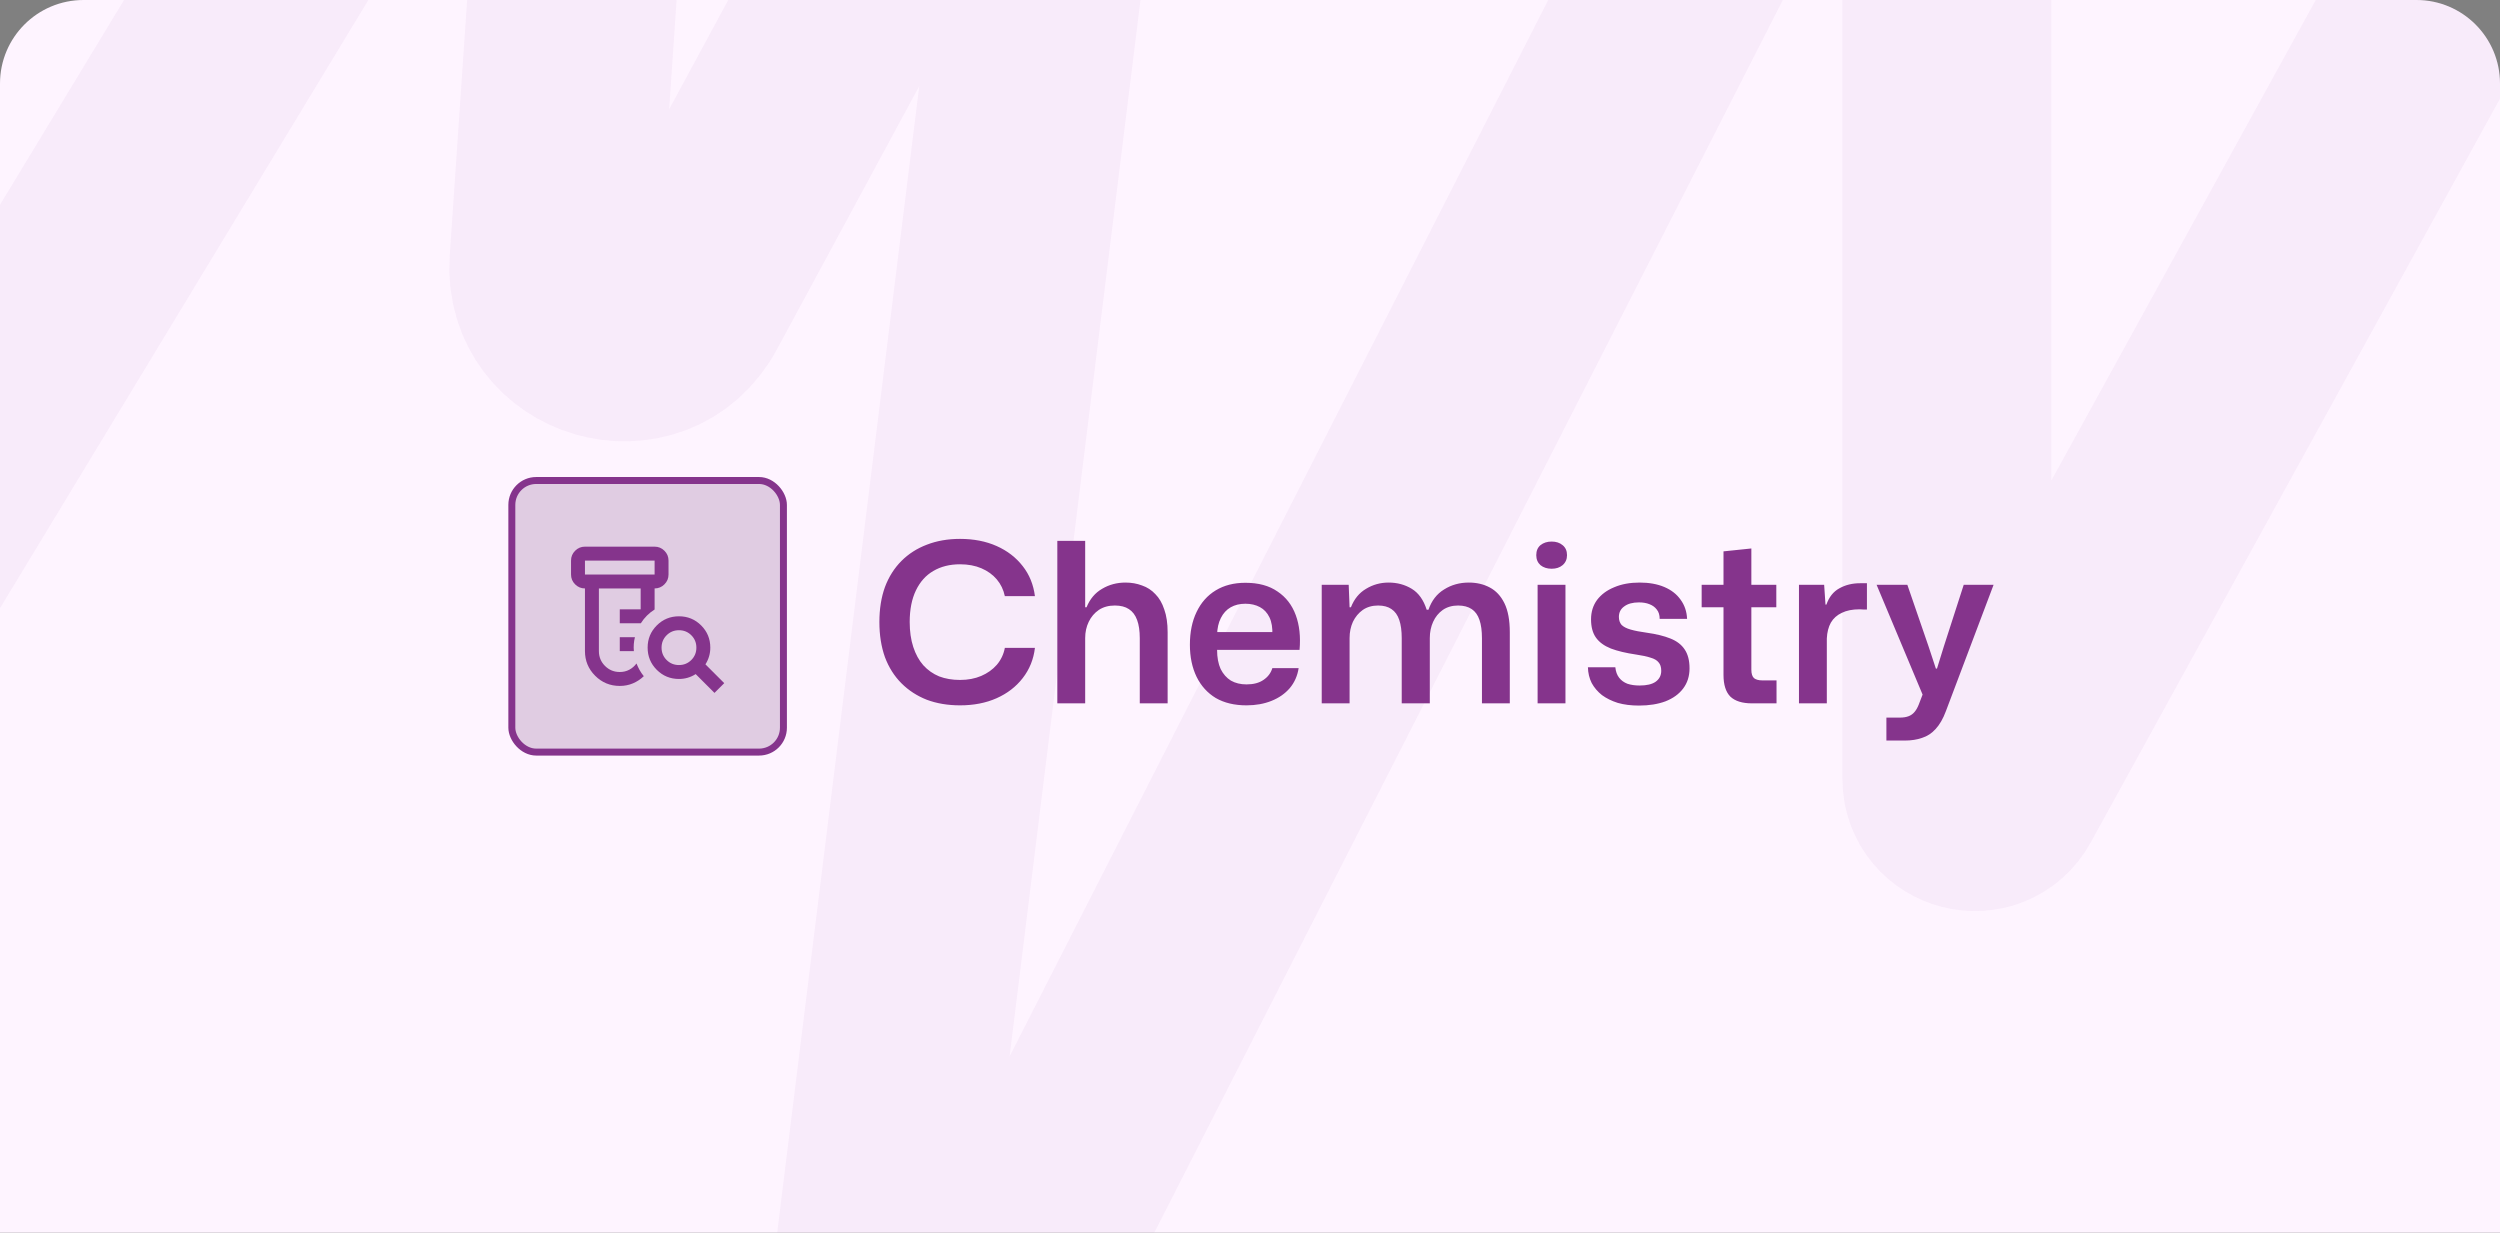 <svg width="359" height="177" viewBox="0 0 359 177" fill="none" xmlns="http://www.w3.org/2000/svg">
<rect x="0" y="0" width="359" height="177" fill="#808080" stroke="none"/>
<g clip-path="url(#clip0_4367_5321)">
<path d="M0 12C0 5.373 5.373 0 12 0H347C353.627 0 359 5.373 359 12V177H0V12Z" fill="#FEF4FF"/>
<path opacity="0.05" d="M-21 93.041L66.72 -51.786C72.15 -60.752 85.962 -56.384 85.25 -45.926L79.555 37.671C78.824 48.395 93.216 52.562 98.328 43.107L131.439 -18.139C136.697 -27.864 151.519 -23.126 150.16 -12.153L126.59 178.084C125.214 189.192 140.339 193.827 145.423 183.856L260.666 -42.16C265.44 -51.523 279.575 -48.127 279.575 -37.618V111.82C279.575 115.956 285.085 117.372 287.079 113.748L367 -31.5" stroke="#85348C" stroke-width="30"/>
<rect x="73.5" y="69" width="39" height="39" rx="3.5" fill="#E0CCE2"/>
<rect x="73.5" y="69" width="39" height="39" rx="3.5" stroke="#85348C"/>
<path d="M89 93.5V91.5H91.175C91.092 91.833 91.037 92.167 91.013 92.5C90.987 92.833 90.992 93.167 91.025 93.5H89ZM89 98.5C87.617 98.5 86.438 98.013 85.463 97.037C84.487 96.062 84 94.883 84 93.5V84.5C83.45 84.5 82.979 84.304 82.588 83.912C82.196 83.521 82 83.05 82 82.5V80.5C82 79.95 82.196 79.479 82.588 79.088C82.979 78.696 83.45 78.5 84 78.5H94C94.55 78.5 95.021 78.696 95.412 79.088C95.804 79.479 96 79.95 96 80.5V82.5C96 83.05 95.804 83.521 95.412 83.912C95.021 84.304 94.55 84.5 94 84.5V87.525C93.6 87.775 93.233 88.067 92.9 88.4C92.567 88.733 92.275 89.1 92.025 89.5H89V87.5H92V84.5H86V93.5C86 94.333 86.292 95.042 86.875 95.625C87.458 96.208 88.167 96.5 89 96.5C89.5 96.5 89.954 96.392 90.362 96.175C90.771 95.958 91.117 95.658 91.4 95.275C91.533 95.608 91.683 95.925 91.85 96.225C92.017 96.525 92.217 96.817 92.45 97.1C92 97.533 91.483 97.875 90.9 98.125C90.317 98.375 89.683 98.5 89 98.5ZM84 82.5H94V80.5H84V82.5ZM97.5 95.5C98.2 95.5 98.792 95.258 99.275 94.775C99.758 94.292 100 93.7 100 93C100 92.3 99.758 91.708 99.275 91.225C98.792 90.742 98.2 90.5 97.5 90.5C96.8 90.5 96.208 90.742 95.725 91.225C95.242 91.708 95 92.3 95 93C95 93.7 95.242 94.292 95.725 94.775C96.208 95.258 96.8 95.5 97.5 95.5ZM102.6 99.5L99.9 96.8C99.533 97.033 99.15 97.208 98.75 97.325C98.35 97.442 97.933 97.5 97.5 97.5C96.25 97.5 95.188 97.062 94.312 96.188C93.438 95.312 93 94.25 93 93C93 91.75 93.438 90.688 94.312 89.812C95.188 88.938 96.25 88.5 97.5 88.5C98.75 88.5 99.812 88.938 100.688 89.812C101.562 90.688 102 91.75 102 93C102 93.433 101.942 93.85 101.825 94.25C101.708 94.65 101.533 95.033 101.3 95.4L104 98.1L102.6 99.5Z" fill="#85348C"/>
<path d="M137.864 101.288C136.115 101.288 134.525 101.021 133.096 100.488C131.688 99.933 130.472 99.144 129.448 98.12C128.424 97.096 127.635 95.848 127.08 94.376C126.547 92.883 126.28 91.197 126.28 89.32C126.28 87.443 126.547 85.768 127.08 84.296C127.635 82.824 128.424 81.576 129.448 80.552C130.472 79.528 131.688 78.749 133.096 78.216C134.525 77.661 136.115 77.384 137.864 77.384C139.827 77.384 141.576 77.725 143.112 78.408C144.648 79.091 145.896 80.051 146.856 81.288C147.816 82.504 148.403 83.944 148.616 85.608H144.296C144.104 84.691 143.72 83.891 143.144 83.208C142.568 82.525 141.832 81.992 140.936 81.608C140.04 81.224 139.016 81.032 137.864 81.032C136.392 81.032 135.112 81.352 134.024 81.992C132.957 82.611 132.125 83.539 131.528 84.776C130.931 86.013 130.632 87.528 130.632 89.32C130.632 90.664 130.803 91.859 131.144 92.904C131.485 93.949 131.965 94.824 132.584 95.528C133.224 96.232 133.981 96.765 134.856 97.128C135.752 97.469 136.755 97.64 137.864 97.64C138.995 97.64 140.008 97.448 140.904 97.064C141.8 96.68 142.547 96.147 143.144 95.464C143.741 94.76 144.125 93.949 144.296 93.032H148.616C148.424 94.675 147.837 96.125 146.856 97.384C145.896 98.621 144.648 99.581 143.112 100.264C141.576 100.947 139.827 101.288 137.864 101.288ZM151.832 101V77.672H155.832V87.208H156.024C156.514 86.013 157.261 85.128 158.264 84.552C159.266 83.955 160.386 83.656 161.624 83.656C162.477 83.656 163.266 83.795 163.992 84.072C164.738 84.328 165.378 84.744 165.912 85.32C166.466 85.875 166.893 86.611 167.192 87.528C167.512 88.424 167.672 89.512 167.672 90.792V101H163.672V91.656C163.672 90.589 163.544 89.715 163.288 89.032C163.032 88.328 162.637 87.805 162.104 87.464C161.592 87.123 160.92 86.952 160.088 86.952C159.192 86.952 158.424 87.165 157.784 87.592C157.165 88.019 156.685 88.584 156.344 89.288C156.002 89.992 155.832 90.771 155.832 91.624V101H151.832ZM178.997 101.288C177.269 101.288 175.797 100.936 174.581 100.232C173.387 99.507 172.469 98.493 171.829 97.192C171.189 95.869 170.869 94.333 170.869 92.584C170.869 90.771 171.189 89.203 171.829 87.88C172.469 86.536 173.387 85.501 174.581 84.776C175.776 84.051 177.195 83.688 178.837 83.688C180.715 83.688 182.251 84.104 183.445 84.936C184.661 85.747 185.536 86.877 186.069 88.328C186.603 89.779 186.784 91.443 186.613 93.32H174.773C174.773 94.408 174.944 95.325 175.285 96.072C175.648 96.797 176.139 97.352 176.757 97.736C177.397 98.099 178.144 98.28 178.997 98.28C180 98.28 180.811 98.067 181.429 97.64C182.069 97.213 182.496 96.648 182.709 95.944H186.485C186.315 97.053 185.888 98.013 185.205 98.824C184.523 99.613 183.648 100.221 182.581 100.648C181.515 101.075 180.32 101.288 178.997 101.288ZM174.773 91.176L174.421 90.76H183.093L182.709 91.208C182.752 90.163 182.613 89.309 182.293 88.648C181.973 87.987 181.515 87.496 180.917 87.176C180.32 86.856 179.627 86.696 178.837 86.696C178.027 86.696 177.323 86.867 176.725 87.208C176.128 87.549 175.659 88.061 175.317 88.744C174.976 89.405 174.795 90.216 174.773 91.176ZM189.8 101V83.976H193.672L193.8 87.208H193.992C194.462 86.013 195.187 85.128 196.168 84.552C197.15 83.955 198.227 83.656 199.4 83.656C200.638 83.656 201.747 83.955 202.728 84.552C203.71 85.149 204.424 86.152 204.872 87.56H205.128C205.576 86.259 206.323 85.288 207.368 84.648C208.414 83.987 209.598 83.656 210.92 83.656C212.051 83.656 213.054 83.891 213.928 84.36C214.824 84.829 215.528 85.587 216.04 86.632C216.552 87.677 216.808 89.064 216.808 90.792V101H212.808V91.656C212.808 90.589 212.691 89.715 212.456 89.032C212.222 88.328 211.848 87.805 211.336 87.464C210.824 87.123 210.174 86.952 209.384 86.952C208.531 86.952 207.795 87.165 207.176 87.592C206.579 88.019 206.12 88.584 205.8 89.288C205.48 89.992 205.32 90.771 205.32 91.624V101H201.288V91.656C201.288 90.589 201.171 89.715 200.936 89.032C200.702 88.328 200.328 87.805 199.816 87.464C199.326 87.123 198.686 86.952 197.896 86.952C197.043 86.952 196.307 87.165 195.688 87.592C195.091 88.019 194.622 88.584 194.28 89.288C193.96 89.992 193.8 90.771 193.8 91.624V101H189.8ZM220.8 101V83.976H224.8V101H220.8ZM222.816 81.672C222.176 81.672 221.643 81.501 221.216 81.16C220.811 80.797 220.608 80.317 220.608 79.72C220.608 79.101 220.811 78.621 221.216 78.28C221.643 77.939 222.176 77.768 222.816 77.768C223.456 77.768 223.979 77.939 224.384 78.28C224.811 78.621 225.024 79.101 225.024 79.72C225.024 80.317 224.811 80.797 224.384 81.16C223.979 81.501 223.456 81.672 222.816 81.672ZM235.353 101.32C234.222 101.32 233.209 101.192 232.313 100.936C231.438 100.659 230.681 100.285 230.041 99.816C229.422 99.325 228.931 98.749 228.569 98.088C228.227 97.405 228.046 96.648 228.025 95.816H231.961C232.025 96.435 232.206 96.936 232.505 97.32C232.803 97.704 233.198 97.992 233.689 98.184C234.201 98.355 234.787 98.44 235.449 98.44C236.473 98.44 237.241 98.259 237.753 97.896C238.286 97.512 238.553 96.989 238.553 96.328C238.553 95.795 238.425 95.389 238.169 95.112C237.934 94.813 237.55 94.589 237.017 94.44C236.505 94.269 235.811 94.12 234.937 93.992C233.486 93.779 232.281 93.491 231.321 93.128C230.361 92.744 229.646 92.221 229.177 91.56C228.707 90.899 228.473 90.024 228.473 88.936C228.473 87.869 228.761 86.941 229.337 86.152C229.934 85.363 230.755 84.755 231.801 84.328C232.846 83.88 234.062 83.656 235.449 83.656C236.814 83.656 237.998 83.869 239.001 84.296C240.003 84.723 240.782 85.331 241.337 86.12C241.913 86.909 242.222 87.827 242.265 88.872H238.329C238.329 88.317 238.19 87.869 237.913 87.528C237.657 87.187 237.305 86.931 236.857 86.76C236.43 86.589 235.929 86.504 235.353 86.504C234.457 86.504 233.753 86.696 233.241 87.08C232.729 87.443 232.473 87.944 232.473 88.584C232.473 89.053 232.601 89.437 232.857 89.736C233.134 90.013 233.571 90.237 234.169 90.408C234.766 90.579 235.534 90.728 236.473 90.856C237.838 91.048 238.969 91.325 239.865 91.688C240.782 92.051 241.465 92.573 241.913 93.256C242.382 93.939 242.617 94.845 242.617 95.976C242.617 97.107 242.307 98.077 241.689 98.888C241.091 99.677 240.249 100.285 239.161 100.712C238.073 101.117 236.803 101.32 235.353 101.32ZM251.558 101C250.193 101 249.169 100.68 248.486 100.04C247.825 99.379 247.494 98.333 247.494 96.904V87.208H244.358V83.976H247.494V79.176L251.494 78.76V83.976H255.078V87.208H251.494V96.168C251.494 96.744 251.622 97.149 251.878 97.384C252.155 97.597 252.55 97.704 253.062 97.704H255.11V101H251.558ZM258.332 101V83.976H261.948L262.14 86.824H262.268C262.652 85.736 263.27 84.957 264.124 84.488C264.998 83.997 265.99 83.752 267.1 83.752C267.292 83.752 267.462 83.752 267.612 83.752C267.782 83.752 267.942 83.752 268.092 83.752V87.528C267.964 87.528 267.804 87.528 267.612 87.528C267.441 87.507 267.249 87.496 267.036 87.496C266.012 87.496 265.158 87.667 264.476 88.008C263.793 88.328 263.27 88.797 262.908 89.416C262.566 90.035 262.374 90.792 262.332 91.688V101H258.332ZM270.887 106.344V103.048H272.807C273.298 103.048 273.714 102.984 274.055 102.856C274.397 102.728 274.685 102.525 274.919 102.248C275.154 101.971 275.357 101.619 275.527 101.192L276.423 98.856V100.552L269.479 83.976H273.895L276.935 92.808L277.991 96.008H278.151L279.143 92.808L281.991 83.976H286.279L279.431 102.12C279.026 103.208 278.535 104.061 277.959 104.68C277.405 105.299 276.754 105.725 276.007 105.96C275.282 106.216 274.45 106.344 273.511 106.344H270.887Z" fill="#85348C"/>
</g>
<defs>
<clipPath id="clip0_4367_5321">
<path d="M0 12C0 5.373 5.373 0 12 0H347C353.627 0 359 5.373 359 12V177H0V12Z" fill="white"/>
</clipPath>
</defs>
</svg>
